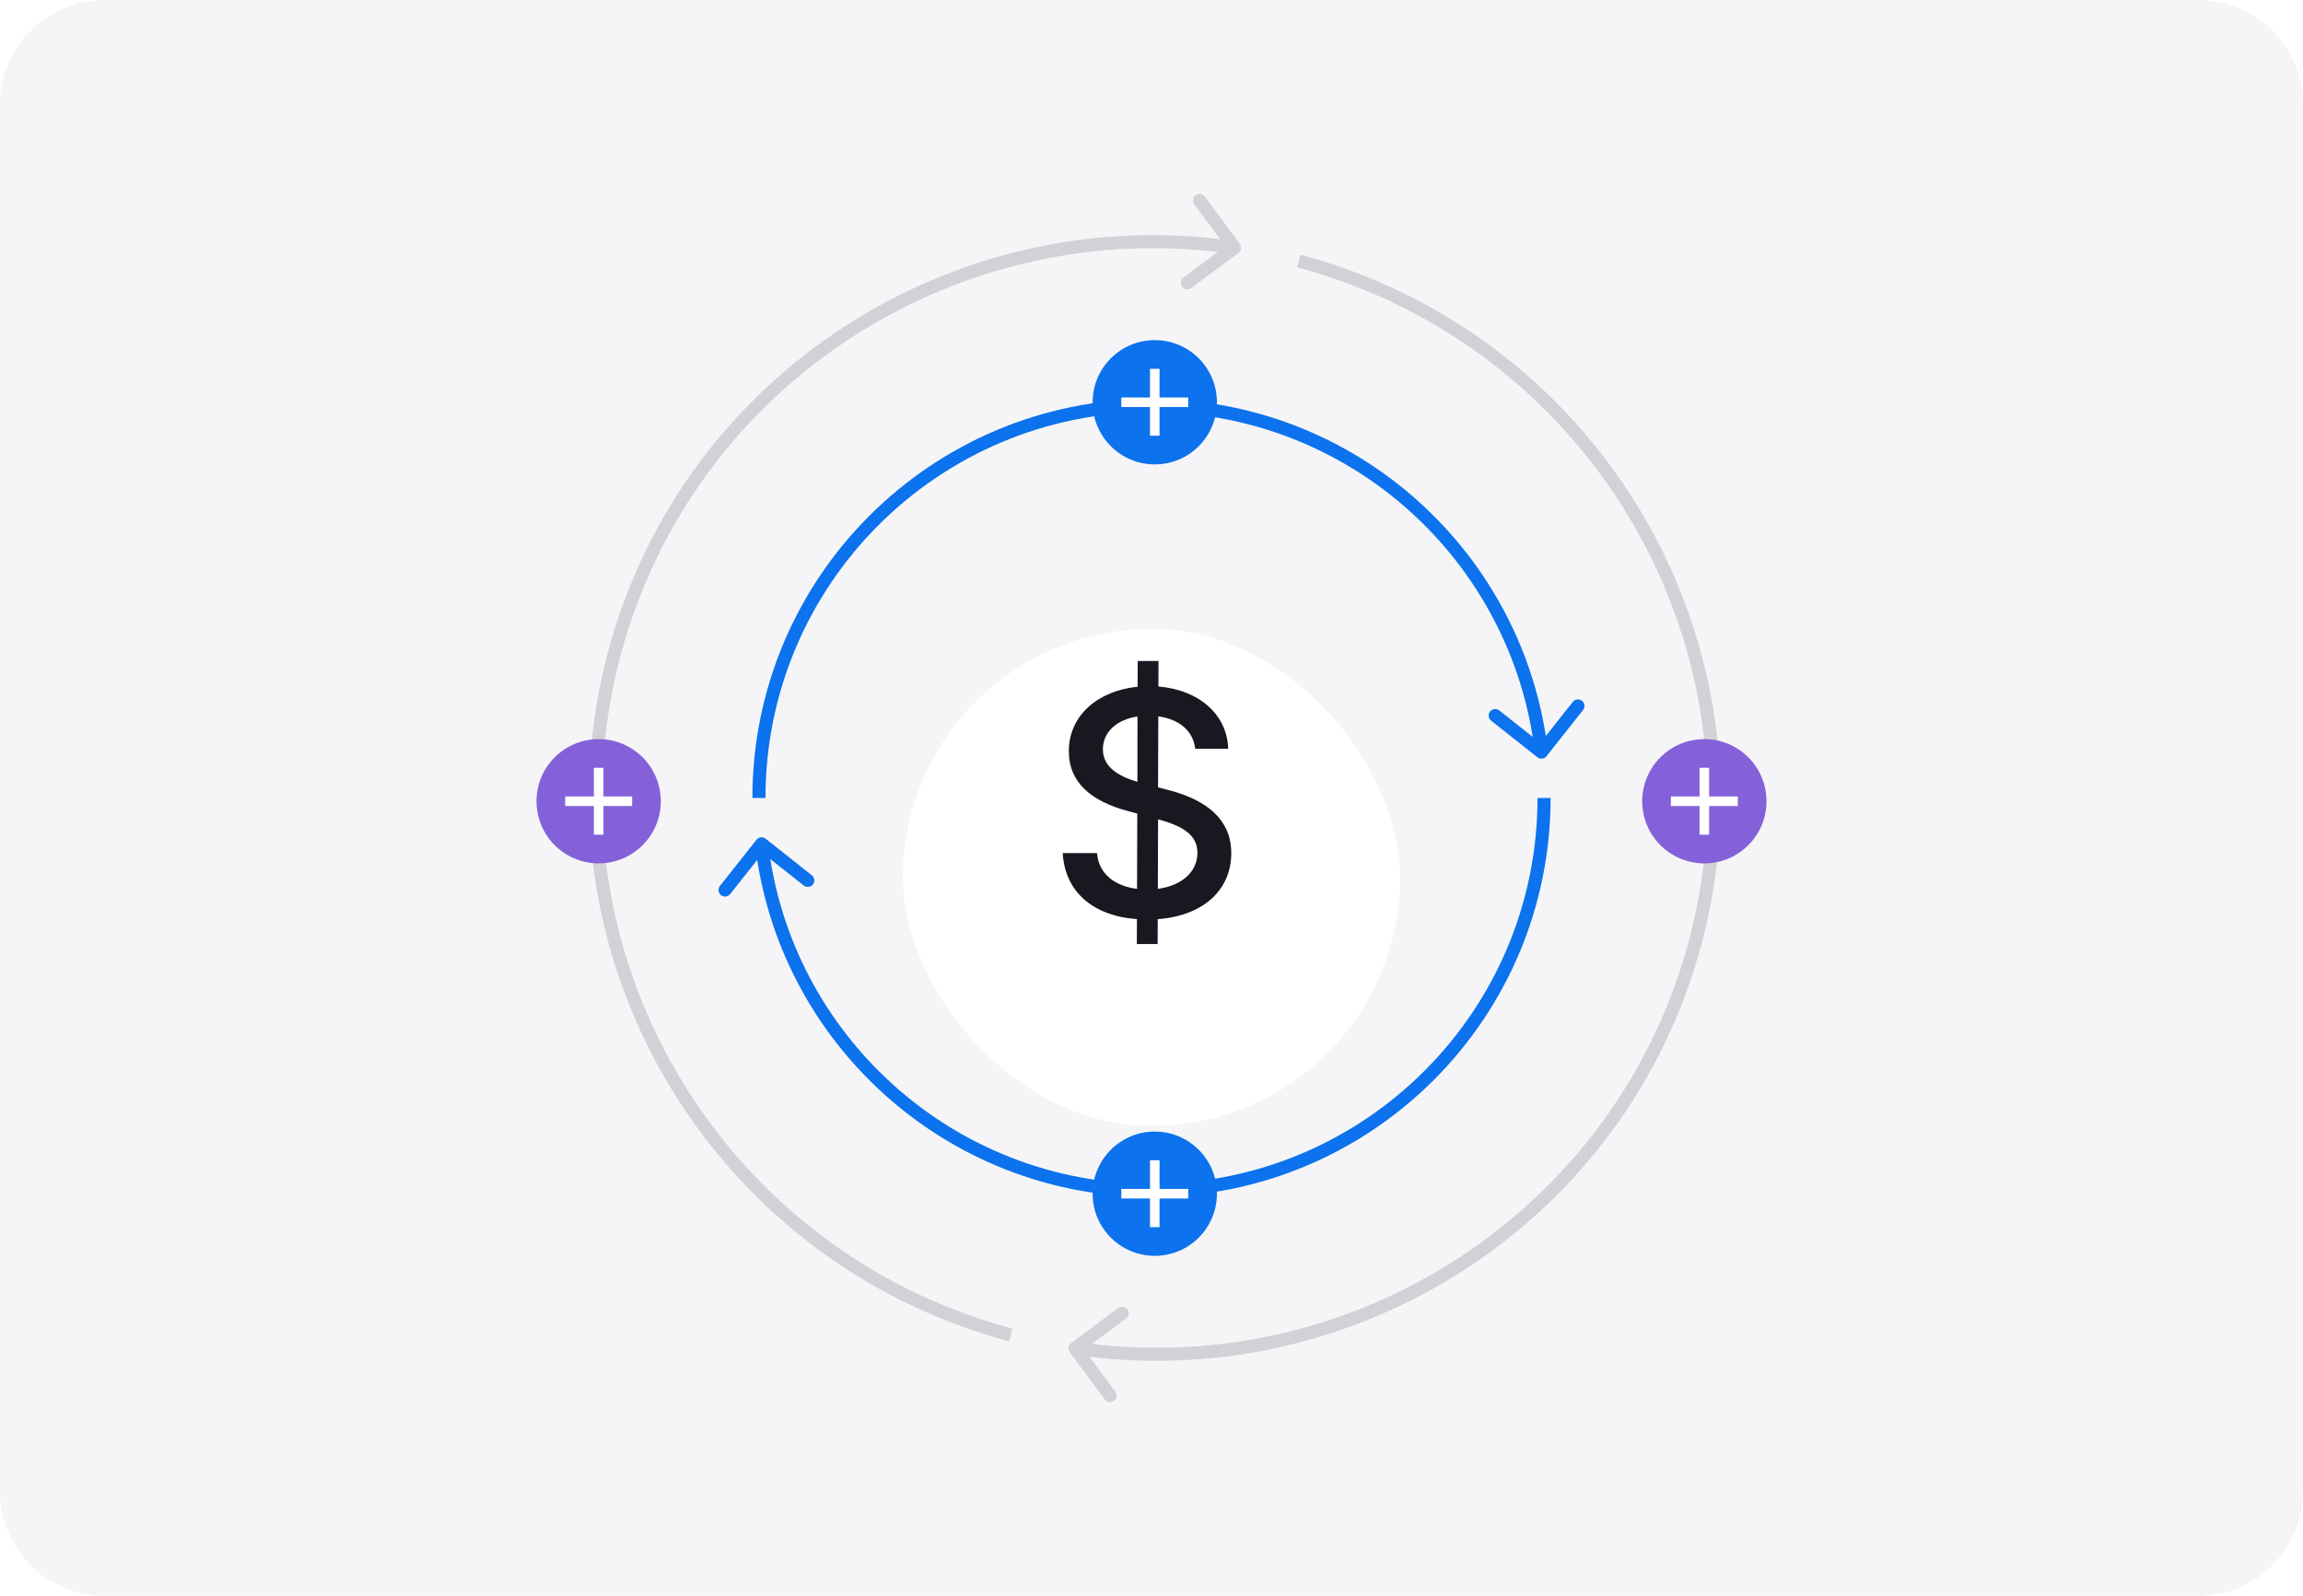 <svg fill="none" height="244" viewBox="0 0 352 244" width="352" xmlns="http://www.w3.org/2000/svg" xmlns:xlink="http://www.w3.org/1999/xlink"><filter id="a" color-interpolation-filters="sRGB" filterUnits="userSpaceOnUse" height="124.577" width="124.577" x="113.711" y="71.856"><feFlood flood-opacity="0" result="BackgroundImageFix"/><feColorMatrix in="SourceAlpha" type="matrix" values="0 0 0 0 0 0 0 0 0 0 0 0 0 0 0 0 0 0 127 0"/><feOffset dy="12.144"/><feGaussianBlur stdDeviation="12.144"/><feColorMatrix type="matrix" values="0 0 0 0 0.196 0 0 0 0 0.31 0 0 0 0 0.494 0 0 0 0.1 0"/><feBlend in2="BackgroundImageFix" mode="normal" result="effect1_dropShadow"/><feBlend in="SourceGraphic" in2="effect1_dropShadow" mode="normal" result="shape"/></filter><path d="m0 0h352v244h-352z" fill="#fff"/><path d="m0 16c0-8.837 7.163-16 16-16h320c8.837 0 16 7.163 16 16v212c0 8.837-7.163 16-16 16h-320c-8.837 0-16-7.163-16-16z" fill="#f5f5f7"/><path d="m234.974 115.771c.433.343 1.062.27 1.405-.163l5.585-7.058c.343-.433.27-1.062-.164-1.404-.433-.343-1.062-.27-1.404.163l-4.965 6.273-6.273-4.964c-.433-.343-1.062-.27-1.405.163s-.269 1.062.164 1.405zm-117.948 12.458c-.433-.343-1.062-.27-1.405.163l-5.585 7.058c-.343.433-.27 1.062.164 1.404.433.343 1.061.27 1.404-.163l4.965-6.273 6.273 4.964c.433.343 1.062.27 1.405-.163s.269-1.062-.164-1.405zm117.974-6.229c0 32.585-26.415 59-59 59v2c33.689 0 61-27.311 61-61zm-118 0c0-32.585 26.415-59 59-59v-2c-33.689 0-61 27.311-61 61zm59-59c30.251 0 55.186 22.768 58.601 52.103l1.987-.232c-3.531-30.331-29.31-53.871-60.588-53.871zm0 118c-30.251 0-55.186-22.768-58.601-52.103l-1.987.232c3.531 30.331 29.31 53.871 60.588 53.871z" fill="#0c72ed"/><path d="m163.706 205.333c-.444.329-.536.955-.207 1.399l5.367 7.225c.329.443.955.536 1.399.206.443-.329.535-.955.206-1.399l-4.77-6.422 6.423-4.77c.443-.329.535-.956.206-1.399s-.956-.536-1.399-.207zm25.588-166.666c.444-.329.536-.956.207-1.399l-5.366-7.225c-.33-.443-.956-.536-1.4-.207-.443.329-.535.956-.206 1.399l4.77 6.422-6.422 4.77c-.444.329-.536.956-.207 1.399s.956.536 1.399.207zm-34.535 164.47c-45.083-12.08-71.885-58.202-59.88-103.008l-1.932-.518c-12.294 45.884 15.155 93.095 61.295 105.458zm43.482-162.276c45.083 12.08 71.885 58.202 59.88 103.008l1.932.518c12.294-45.883-15.155-93.094-61.295-105.458zm59.88 103.008c-11.146 41.598-51.828 67.454-93.673 61.276l-.292 1.979c42.828 6.323 84.482-20.138 95.897-62.737zm-163.242-43.74c11.146-41.598 51.828-67.454 93.673-61.276l.292-1.979c-42.828-6.323-84.482 20.138-95.897 62.737z" fill="#13101b" fill-opacity=".15"/><g filter="url(#a)"><rect fill="#fff" height="76" rx="38" width="76" x="138" y="84"/></g><path d="m173.759 144.327h3.178l.017-3.803c7.15-.524 11.24-4.615 11.24-10.091 0-6.237-5.561-8.654-9.956-9.736l-1.234-.321.034-10.852c3.161.423 5.325 2.18 5.646 4.953h5.037c-.135-5.156-4.395-9.01-10.666-9.517l.017-3.904h-3.178l-.017 3.938c-6.068.608-10.513 4.395-10.513 9.854 0 4.818 3.448 7.641 9.009 9.145l1.454.389-.034 11.511c-3.296-.406-5.849-2.198-6.119-5.46h-5.24c.321 5.831 4.53 9.584 11.342 10.091zm3.212-8.434.033-10.632c3.432.946 6.018 2.197 6.018 5.121 0 2.958-2.468 5.037-6.051 5.511zm-3.127-16.362c-2.519-.744-5.291-2.08-5.274-4.987 0-2.535 2.011-4.513 5.29-5.003z" fill="#1a1721"/><circle cx="176.5" cy="61.5" fill="#0c72ed" r="9.5"/><path d="m176.5 56.385v10.231" stroke="#fff" stroke-width="1.462"/><path d="m181.615 61.5h-10.23" stroke="#fff" stroke-width="1.462"/><circle cx="91.5" cy="122.5" fill="#8461d9" r="9.5"/><path d="m91.5 117.385v10.23" stroke="#fff" stroke-width="1.462"/><path d="m96.615 122.5h-10.231" stroke="#fff" stroke-width="1.462"/><circle cx="260.5" cy="122.5" fill="#8461d9" r="9.5"/><path d="m260.5 117.385v10.23" stroke="#fff" stroke-width="1.462"/><path d="m265.615 122.5h-10.23" stroke="#fff" stroke-width="1.462"/><circle cx="176.5" cy="182.5" fill="#0c72ed" r="9.5"/><g stroke="#fff" stroke-width="1.462"><path d="m176.5 177.385v10.23"/><path d="m181.615 182.5h-10.23"/></g></svg>